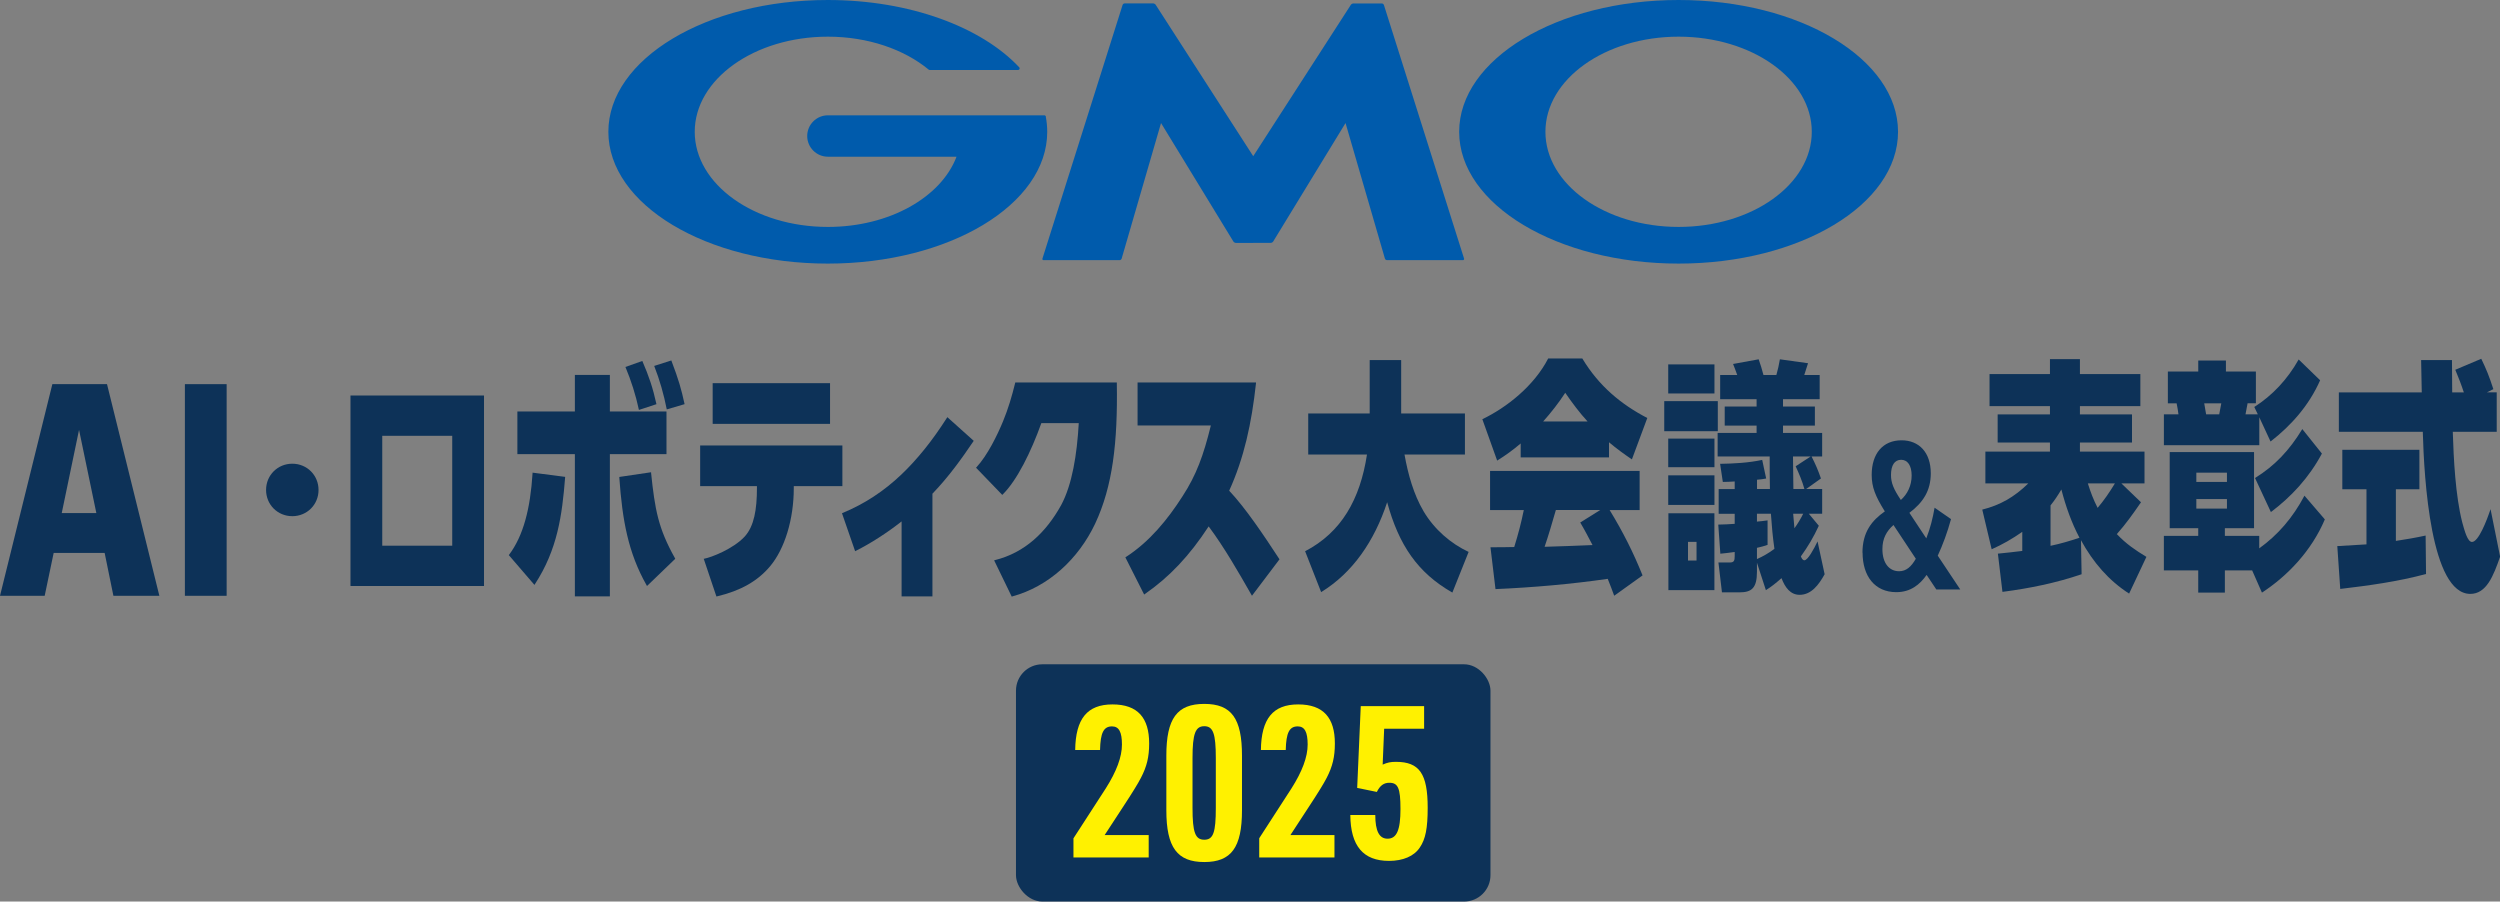 <svg viewBox="0 0 433.62 156.37" xmlns="http://www.w3.org/2000/svg"><rect x="0" y="0" width="433.62" height="156.37" fill="#808080" stroke="none"/><path d="m217.37 42.13h3.03c.15 0 .35-.11.43-.24l12.55-20.55 6.83 23.51c.04.15.2.27.36.27h13.17c.15 0 .24-.12.2-.27l-13.9-43.98c-.05-.15-.21-.27-.36-.27h-4.95c-.15 0-.35.11-.43.24l-16.93 26.25-16.92-26.26c-.08-.13-.28-.24-.43-.24h-4.95c-.15 0-.32.12-.36.27l-13.9 43.99c-.05.15.04.27.2.27h13.18c.15 0 .32-.12.36-.27l6.83-23.51 12.55 20.55c.08.13.27.24.43.24h3.03z" fill="#005bac"/><path d="m181.41 20.22s0 0 0 0c-.03-.12-.14-.22-.27-.22h-37.54c-1.98 0-3.59 1.61-3.59 3.59s1.61 3.59 3.59 3.59h22.31c-2.66 7.02-11.64 12.18-22.31 12.18-12.76 0-23.1-7.39-23.1-16.5s10.34-16.5 23.1-16.5c6.97 0 13.22 2.21 17.45 5.69.01.01.03.02.04.04.04.03.1.05.15.05h15.34c.15 0 .28-.12.28-.28 0-.07-.02-.13-.07-.18 0 0-.02-.02-.03-.03-6.53-6.95-18.94-11.65-33.18-11.65-21.02 0-38.06 10.24-38.06 22.86s17.04 22.86 38.06 22.86 38.06-10.23 38.06-22.86c0-.89-.09-1.78-.25-2.64z" fill="#005bac"/><path d="m291.15 0c-21.02 0-38.06 10.24-38.06 22.86s17.04 22.86 38.06 22.86 38.06-10.23 38.06-22.86-17.04-22.86-38.06-22.86zm0 39.36c-12.76 0-23.1-7.39-23.1-16.5s10.34-16.5 23.1-16.5 23.1 7.39 23.1 16.5-10.34 16.5-23.1 16.5z" fill="#005bac"/><path d="m113.87 70.1-3.05 1c-.55-2.59-1.35-5.08-2.34-7.45l2.93-1.04c1.15 2.67 1.82 4.64 2.45 7.49z" fill="#0d3258"/><path d="m118.74 70.1-3.09.91c-.51-2.59-1.23-5.13-2.18-7.54l2.97-.95c1.31 3.46 1.7 4.86 2.3 7.58z" fill="#0d3258"/><rect fill="#0d3258" height="41.15" rx="4.57" width="82.3" x="176.22" y="115.22"/><path d="m186.2 145.39 5.59-8.64c1.86-2.93 2.81-5.45 2.81-7.61s-.51-3.15-1.72-3.15c-1.46 0-2.01 1.1-2.08 4.1h-4.31c.07-5.42 2.08-7.91 6.47-7.91s6.36 2.34 6.36 6.77c0 2.34-.4 3.99-1.43 5.97q-.73 1.43-3.11 5.05l-3.18 4.87h7.64v3.88h-13.05v-3.33z" fill="#fff100"/><path d="m202.3 131.07c0-6.45 1.85-8.98 6.58-8.98s6.54 2.53 6.54 8.98v9.47c0 6.45-1.85 8.98-6.54 8.98s-6.58-2.53-6.58-8.98zm8.58.41c0-4.25-.47-5.52-2-5.52s-2.04 1.27-2.04 5.52v8.65c0 4.25.47 5.52 2.04 5.52s2-1.27 2-5.52z" fill="#fff100"/><path d="m218.41 145.39 5.59-8.64c1.86-2.93 2.81-5.45 2.81-7.61s-.51-3.15-1.72-3.15c-1.46 0-2.01 1.1-2.08 4.1h-4.31c.07-5.42 2.08-7.91 6.47-7.91s6.36 2.34 6.36 6.77c0 2.34-.4 3.99-1.42 5.97q-.73 1.43-3.11 5.05l-3.18 4.87h7.64v3.88h-13.05z" fill="#fff100"/><path d="m236.01 122.48h11v3.92h-6.93l-.26 6.22c.84-.37 1.36-.48 2.31-.48 4.07 0 5.5 2.07 5.5 7.96 0 3.55-.37 5.44-1.36 6.89-.99 1.52-2.93 2.33-5.35 2.33-4.47 0-6.67-2.59-6.71-7.96h4.33c0 2.81.7 4.11 2.13 4.11 1.58 0 2.24-1.48 2.24-5.15s-.44-4.55-1.94-4.55c-.95 0-1.61.48-2.16 1.59l-3.41-.7.62-14.18z" fill="#fff100"/><g fill="#0d3258"><path d="m246.89 88.64c1.91 3.23 4.77 5.65 7.84 7.09l-2.82 7.05c-6.03-3.44-9.28-8.24-11.31-15.67-2.2 6.71-5.96 12.23-11.45 15.59l-2.78-7.09c6.29-3.27 9.54-9 10.73-16.77h-10.19v-7.13h10.66v-9.26h5.46v9.26h11.06v7.13h-10.48c.61 3.44 1.59 6.92 3.29 9.81z"/><path d="m285.72 72.5-2.67 7.18c-1.37-.93-2.67-1.87-3.97-2.97v2.63h-15.32v-2.42c-1.41 1.19-2.53 2-4.08 2.97l-2.57-7.18c4.26-2.04 9-5.82 11.42-10.53h5.92c2.89 4.8 6.76 7.98 11.27 10.32zm-.83 27.31-4.91 3.52c-.36-.98-.72-1.95-1.12-2.93-6.47.93-12.93 1.49-19.47 1.78l-.87-7.26c1.37 0 2.75 0 4.12-.04.72-2.34 1.16-3.99 1.66-6.41h-5.85v-6.79h25.94v6.79h-5.2c2.28 3.74 4.05 7.22 5.71 11.34zm-13.4-31.68c-1.16 1.78-2.46 3.44-3.83 4.97h7.7c-1.41-1.53-2.67-3.23-3.87-4.97zm-1.63 20.34c-.61 2.12-1.23 4.25-1.95 6.37 2.78-.09 5.53-.17 8.31-.3-.69-1.32-1.37-2.63-2.13-3.91l3.47-2.17h-7.7z"/><path d="m297.95 69.57v5.22h-9.29v-5.22zm-.58-6.37v5.05h-8.02v-5.05zm0 12.87v4.97h-8.02v-4.97zm0 6.37v5.14h-8.02v-5.14zm-7.99 19.92v-13.34h7.98v13.34zm4.88-8.37h-1.48v3.23h1.48zm21.79-9.17v4.29h-2.31l1.73 2.08c-.9 1.95-1.88 3.61-3.11 5.31.11.3.29.68.61.68.58 0 1.63-1.91 2.28-3.27l1.23 5.69c-1.01 1.83-2.31 3.57-4.34 3.57-1.59 0-2.53-1.27-3.14-2.89-.98.85-1.63 1.4-2.71 2.08l-1.55-4.76v1.57c0 2.8-.9 3.57-3 3.57h-3.07l-.61-5.18h1.99c.72 0 .83-.34.83-1.1v-.72c-.83.13-1.66.21-2.49.3l-.36-5.05c.98 0 1.91-.08 2.85-.13v-1.74h-2.78v-4.29h2.78v-1.32c-.69.04-1.37.08-2.06.08l-.47-3.14c2.42-.04 4.91-.17 7.3-.68l.69 3.23c-.51.09-1.05.17-1.59.21v1.61h2.24c-.04-1.87-.04-3.78-.04-5.65h-9.03v-4.08h6.76v-1.27h-5.53v-3.31h5.53v-1.27h-6.32v-4.2h2.96c-.22-.64-.47-1.27-.72-1.91l4.44-.81c.32.89.58 1.78.83 2.72h2.24c.25-.89.47-1.83.61-2.72l4.88.68c-.22.68-.43 1.36-.65 2.04h2.67v4.2h-6.36v1.27h5.53v3.31h-5.53v1.27h6.79v4.08h-1.84c.69 1.36 1.12 2.34 1.63 3.82l-2.57 1.83zm-8.89 4.29h-2.42v1.36c.61-.04 1.23-.13 1.84-.21v4.25c-.61.21-1.23.38-1.84.51v1.95c1.05-.47 2.1-1.06 3.03-1.78-.29-2-.47-4.03-.61-6.07zm4.3-8.24 2.6-1.7h-3.07c.04 1.87.04 3.78.07 5.65h1.91c-.36-1.36-.94-2.67-1.52-3.95zm-.44 8.24c.07.89.15 1.61.22 2.51.54-.72 1.12-1.7 1.52-2.51h-1.73z"/><path d="m323.04 95.87c0-3.6 1.65-5.61 3.88-7.17-1.65-2.64-2.28-4.21-2.28-6.34 0-3.66 1.92-5.99 5.18-5.99 3.03 0 5.07 2.1 5.07 5.73 0 3.03-1.35 5.07-3.71 6.85l2.93 4.43c.68-1.72 1.14-3.54 1.44-5.32l2.85 1.98c-.6 2.23-1.44 4.49-2.3 6.34l3.9 5.86h-4.15l-1.68-2.52c-1.17 1.66-2.76 2.99-5.26 2.99-3.74 0-5.85-2.8-5.85-6.85zm9.26 1.05-3.88-5.86c-1.19 1.05-1.92 2.33-1.92 4.17 0 2.45 1.17 3.85 2.9 3.85 1.25 0 2.11-.8 2.9-2.17zm-.73-14.43c0-1.75-.7-2.74-1.82-2.74s-1.76.92-1.76 2.64c0 1.34.43 2.42 1.71 4.33 1.14-1.02 1.87-2.49 1.87-4.24z"/><path d="m361.05 99.6c-4.48 1.53-9.1 2.46-13.73 3.06l-.79-6.63c1.41-.13 2.82-.3 4.23-.47v-3.31c-1.77 1.23-3.4 2.17-5.31 3.02l-1.63-6.88c3.07-.76 5.56-2.17 7.98-4.54h-7.44v-5.52h11.2v-1.57h-9.07v-4.88h9.07v-1.44h-10.48v-5.56h10.48v-2.59h5.2v2.59h10.48v5.56h-10.48v1.44h9.03v4.88h-9.03v1.57h11.2v5.52h-4.01l3.4 3.27c-1.34 1.95-2.67 3.82-4.19 5.52 1.66 1.74 3.18 2.76 5.13 3.95l-3 6.37c-3.5-2.25-6.21-5.35-8.35-9.26zm-5.39-11.94v7.01c1.81-.38 3.25-.81 5.02-1.4-1.37-2.59-2.38-5.44-3.14-8.37-.58.98-1.19 1.91-1.88 2.76zm11.17-3.82h-4.7c.51 1.61.94 2.76 1.7 4.25 1.12-1.32 2.1-2.76 3-4.25z"/><path d="m391.28 64.43v5.52h-1.44c-.11.64-.25 1.36-.36 1.91h2.13l-.61-1.27c3.14-2 5.74-4.76 7.7-8.24l3.72 3.61c-1.95 4.42-5.09 7.9-8.6 10.62l-1.95-4.2v4.84h-16.55v-5.35h2.53c-.07-.55-.18-1.27-.32-1.91h-1.52v-5.52h5.27v-1.91h4.8v1.91h5.2zm8.42 21.54 3.54 4.12c-2.31 5.44-6.43 9.77-10.91 12.7l-1.7-3.86h-4.73v3.86h-4.62v-3.86h-5.96v-5.99h5.96v-1.32h-4.95v-13.21h14.63v13.21h-5.06v1.32h5.96v2.17c3.25-2.34 5.82-5.31 7.84-9.13zm-13.44-2.38v-1.61h-5.31v1.61zm-5.31 2.97v1.66h5.31v-1.66zm1.69-14.69h2.28c.11-.59.25-1.27.36-1.91h-2.96c.11.64.22 1.27.33 1.91zm11.24 16.94-2.75-5.9c3.43-2.12 5.96-4.8 8.2-8.49l3.4 4.25c-2.24 4.2-5.35 7.52-8.85 10.15z"/><path d="m415.55 93.82c1.73-.26 3.43-.55 5.17-.93l.07 6.67c-4.91 1.32-9.9 2-14.88 2.59l-.51-7.43c1.66-.09 3.36-.21 5.06-.3v-9.56h-4.19v-6.84h13.37v6.84h-4.08v8.96zm10.3-29.68 4.52-1.91c.9 1.87 1.37 3.02 2.1 5.27l-1.12.55h1.7v6.84h-7.62c.15 4.8.47 11.08 1.63 15.67.43 1.57.94 3.44 1.7 3.44 1.12 0 2.53-3.61 3.22-5.69l1.66 8.24c-1.16 3.35-2.38 6.46-5.17 6.46-6.83 0-8.02-19.83-8.24-28.11h-14.56v-6.84h14.38c-.04-1.87-.07-3.74-.11-5.61h5.35c0 1.87.04 3.74.04 5.61h2.02c-.43-1.32-.94-2.63-1.48-3.91z"/><path d="m115.6 71.37h-9.82v-6.34h-6.07v6.34h-9.97v7.4h9.97v24.67h6.07v-24.67h9.82z"/><path d="m92.37 82.11c-.39 6.13-1.59 10.81-4.07 14.11l-.05.06 4.45 5.17.08-.13c3.93-6.03 4.72-11.97 5.24-18.51v-.1s-5.65-.73-5.65-.73v.11z"/><path d="m117.09 96.85c-2.93-5.21-3.5-8.49-4.16-14.83v-.11s-5.41.8-5.41.8l-.1.02v.1c.52 7.37 1.52 13.02 4.73 18.68l.07.13 4.9-4.72-.04-.07z"/><path d="m123.61 66.46h20.36v7.06h-20.36z"/><path d="m121.44 77.26v7.06h9.85v.32c0 3.77-.5 6.62-2.11 8.41-2.03 2.19-5.84 3.63-7 3.85l-.12.02 2.17 6.45.03.09.1-.02c4.11-.98 7.04-2.64 9.21-5.22 2.52-3 4.11-8.12 4.11-13.54v-.36h8.43v-7.06h-24.66z"/><path d="m164.31 72.36-.07.11c-2.51 3.94-5.09 7.15-7.87 9.81-3.09 2.94-6.44 5.13-10.24 6.7l-.09.04 2.24 6.47.04.11.11-.05c2.62-1.32 5.36-3.08 7.95-5.11v13.01h5.35v-17.82c2.84-2.95 5.09-6.11 7.11-9.09l.05-.08-4.57-4.1z"/><path d="m176.1 66.34-.02.08c-.58 2.36-1.21 4.48-2.09 6.62-.99 2.41-2.71 5.95-4.64 8.02l-.06.06 4.55 4.72.09-.09c2.49-2.46 4.92-7.41 6.69-12.36h6.49c-.31 5.46-1.14 10.68-3.07 14.25-2.58 4.64-6.24 8.22-11.5 9.52l-.11.03 3.05 6.29.1-.03c6.28-1.71 11.46-6.47 14.38-12.64 3.01-6.43 3.92-13.98 3.75-24.35v-.12h-17.62z"/><path d="m221.88 96.94c-2.7-4.13-5.85-8.83-8.68-11.83 2.56-5.62 3.89-11.62 4.65-18.65v-.12s-20.54 0-20.54 0v7.46h12.71c-1.29 5.24-2.52 8.6-4.91 12.27-2.59 4.05-5.72 7.89-9.84 10.55l-.08.05 3.26 6.45.1-.07c4.32-3 7.74-6.63 11.09-11.75 2.78 3.75 5.14 7.89 7.43 11.89l.08.14 4.73-6.26.05-.06-.04-.07z"/><path d="m27.63 103.34h-7.96l-1.52-7.44h-8.84l-1.56 7.44h-7.75l9.08-36.71h9.48l9.08 36.71zm-13.92-28.78-3 14.43h6z"/><path d="m39.31 103.34h-7.24v-36.71h7.24z"/><path d="m50.7 80.43c2.55 0 4.55 2 4.55 4.55s-2 4.55-4.55 4.55-4.55-2-4.55-4.55 2-4.55 4.55-4.55z"/><path d="m60.79 68.6v33.04h23.16v-33.04zm17.65 26.05h-12.14v-19.06h12.14z"/></g></svg>